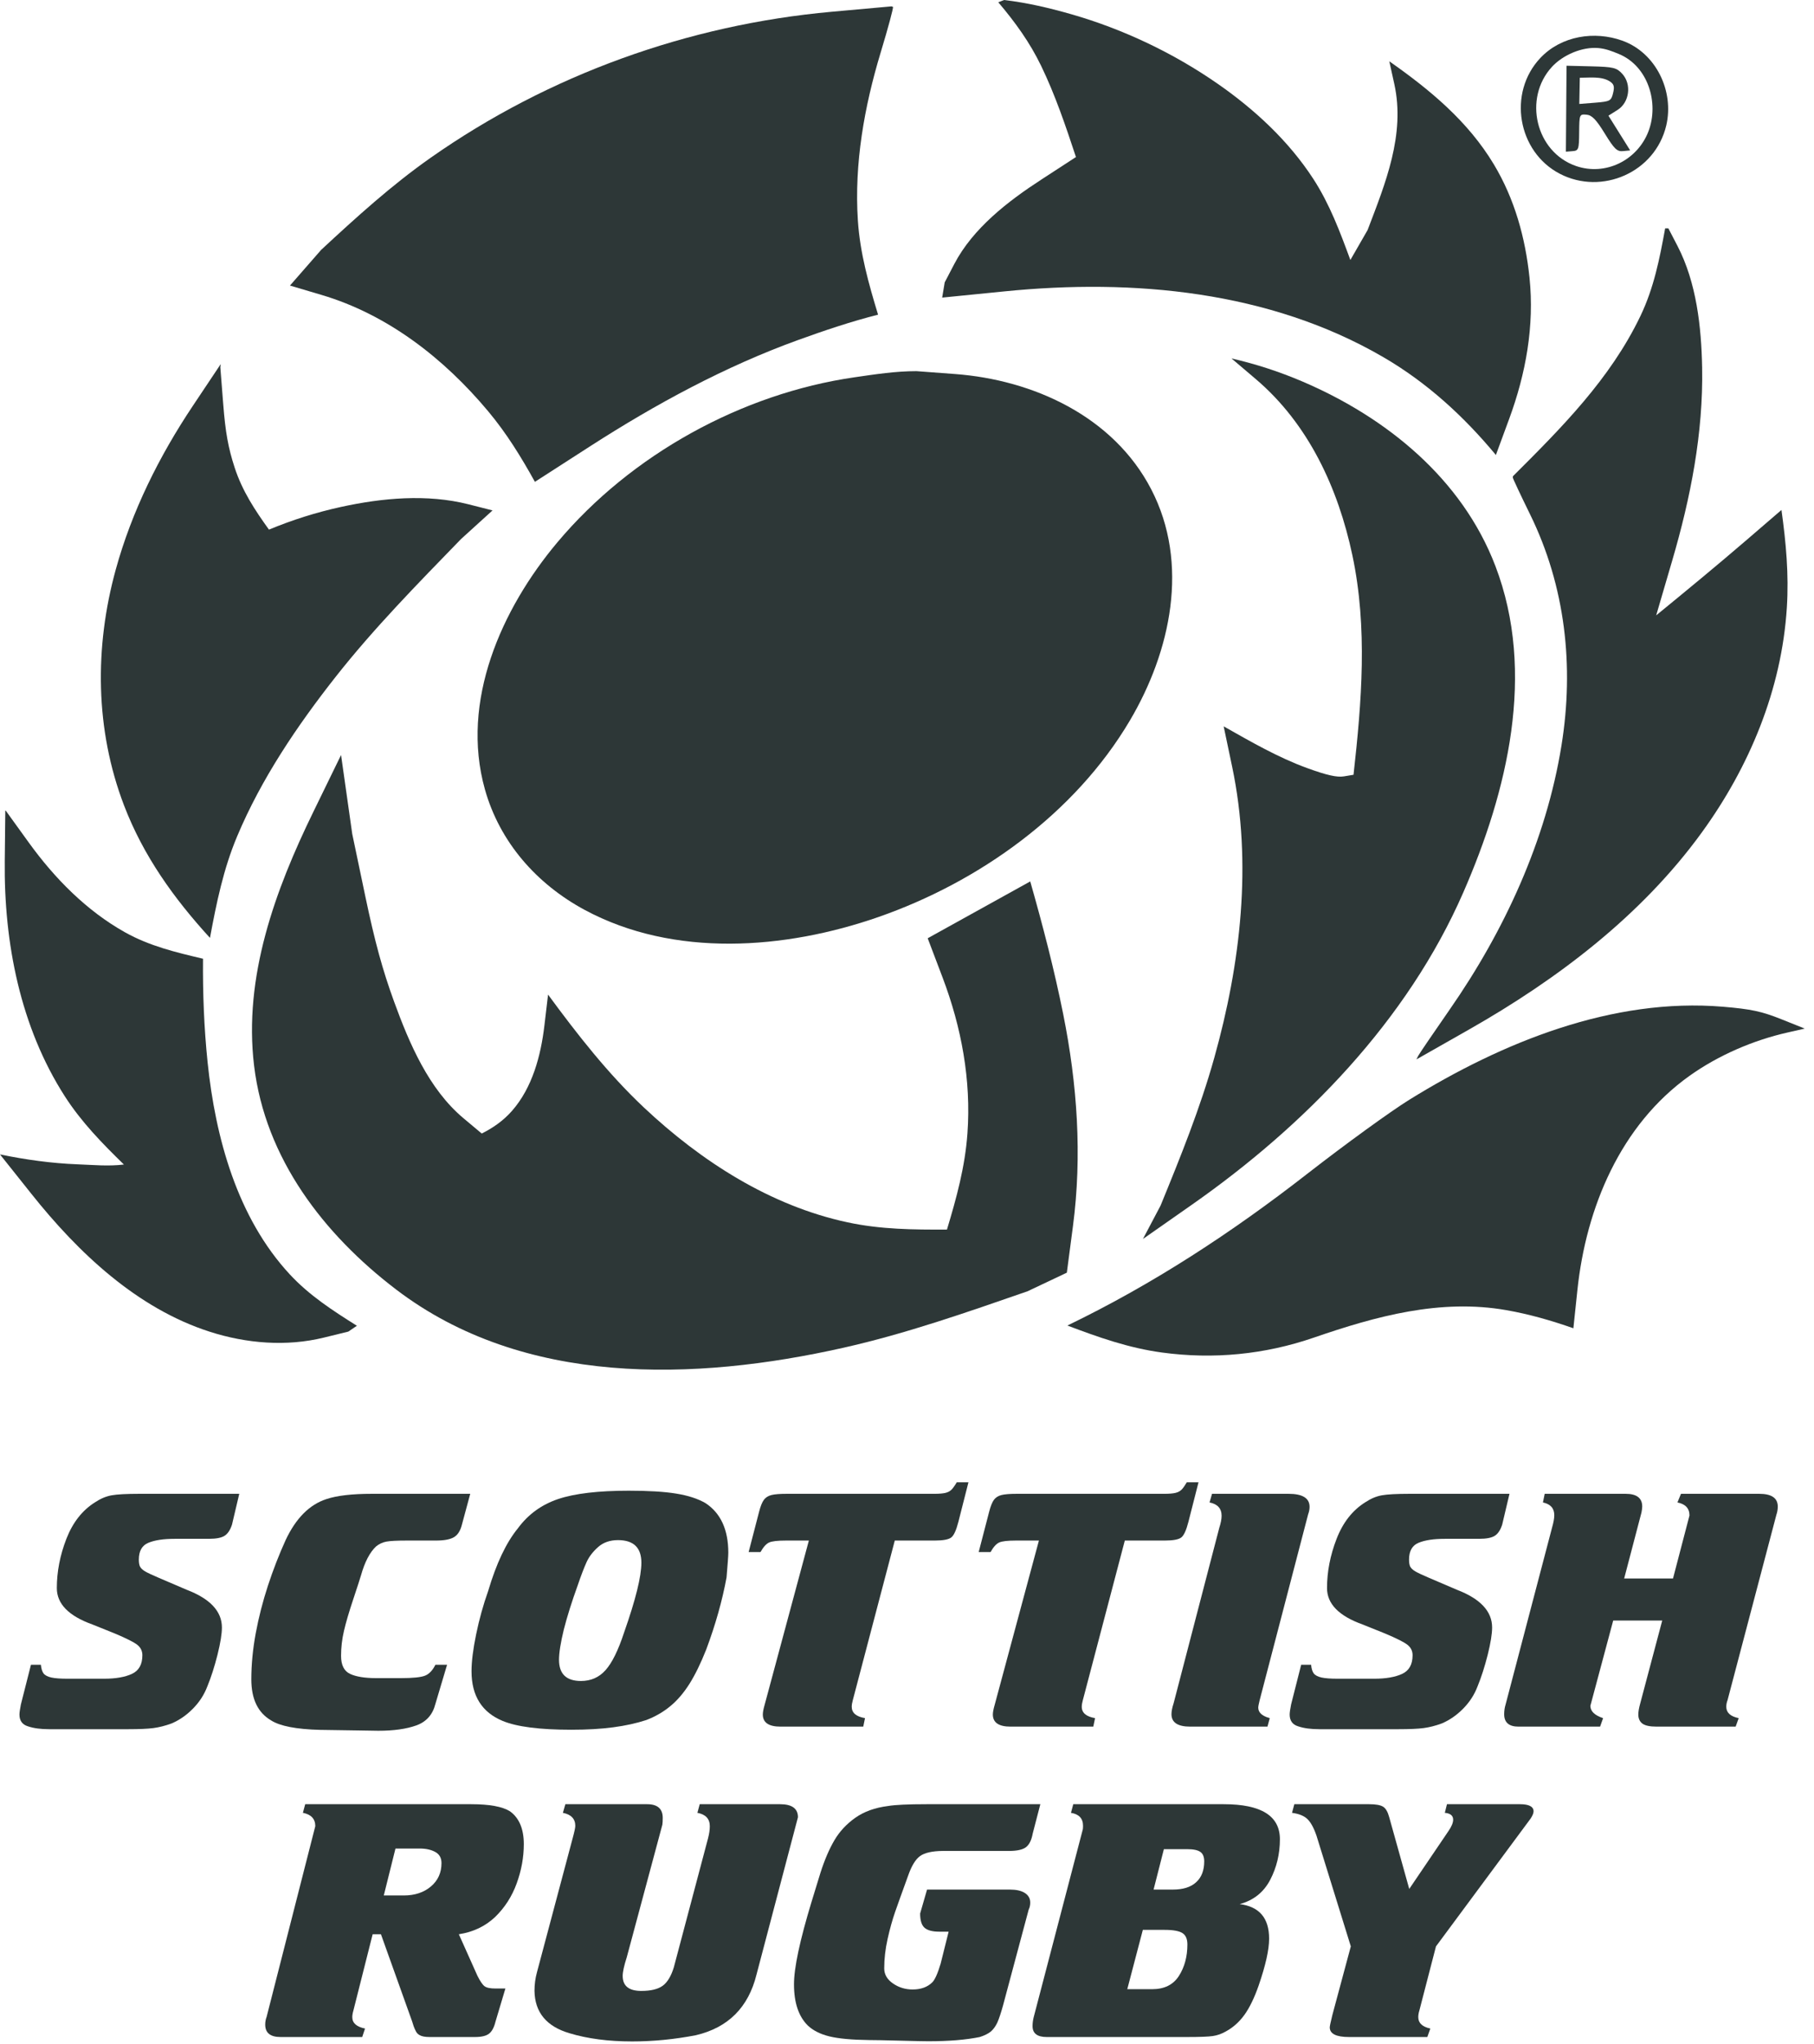 <svg width="79" height="89" viewBox="0 0 79 89" fill="none" xmlns="http://www.w3.org/2000/svg">
<path fill-rule="evenodd" clip-rule="evenodd" d="M70.648 3.212C70.404 2.946 70.262 2.912 69.299 2.888L68.223 2.862C68.213 4.109 68.204 5.356 68.195 6.603L68.481 6.581C68.748 6.56 68.767 6.508 68.773 5.762C68.779 4.985 68.787 4.966 69.09 4.992C69.328 5.012 69.513 5.202 69.889 5.814C70.302 6.487 70.426 6.606 70.686 6.579L70.994 6.548C70.679 6.044 70.364 5.54 70.048 5.036L70.449 4.783C70.961 4.459 71.068 3.669 70.648 3.212ZM70.096 3.537C69.739 3.313 69.205 3.385 68.801 3.385C68.794 3.766 68.787 4.146 68.779 4.526L69.471 4.471C70.118 4.419 70.168 4.392 70.25 4.052C70.32 3.763 70.288 3.657 70.096 3.537Z" fill="#2D3737"/>
<path fill-rule="evenodd" clip-rule="evenodd" d="M70.651 1.77C69.444 1.337 68.003 1.555 67.089 2.517C65.647 4.036 66.088 6.61 67.932 7.566C69.761 8.514 72.084 7.507 72.566 5.462C72.918 3.968 72.118 2.296 70.651 1.77ZM70.499 2.35C70.197 2.226 69.941 2.123 69.618 2.093C68.906 2.026 68.06 2.395 67.585 2.913C66.33 4.282 66.878 6.615 68.63 7.225C69.909 7.671 71.309 6.986 71.793 5.712C72.261 4.479 71.773 2.873 70.499 2.35Z" fill="#2D3737"/>
<path fill-rule="evenodd" clip-rule="evenodd" d="M41.588 16.283L39.91 16.158C38.998 16.158 38.123 16.294 37.217 16.425C32.307 17.134 27.486 19.785 24.271 23.614C21.839 26.511 20.041 30.528 21.117 34.362C21.765 36.673 23.38 38.49 25.458 39.61C29.35 41.708 34.199 41.334 38.246 39.926C42.625 38.403 46.8 35.436 49.204 31.372C50.983 28.363 51.817 24.54 50.134 21.299C48.485 18.122 44.993 16.536 41.588 16.283Z" fill="#2D3737"/>
<path fill-rule="evenodd" clip-rule="evenodd" d="M15.907 39.011L15.34 36.304C15.178 35.159 15.015 34.014 14.853 32.869L13.651 35.334C11.982 38.753 10.597 42.527 11.066 46.399C11.554 50.441 14.103 53.738 17.246 56.135C22.801 60.371 30.253 60.13 36.728 58.675C39.465 58.06 42.101 57.133 44.749 56.216C45.32 55.946 45.891 55.676 46.461 55.406L46.727 53.382C47.133 50.299 46.914 47.197 46.304 44.157C45.912 42.204 45.412 40.286 44.867 38.373C43.378 39.197 41.89 40.022 40.401 40.847L41.048 42.552C41.872 44.723 42.299 47.02 42.132 49.345C42.027 50.801 41.658 52.144 41.24 53.53C39.773 53.536 38.352 53.524 36.908 53.214C33.547 52.493 30.535 50.559 28.043 48.216C26.477 46.743 25.141 45.033 23.868 43.3L23.71 44.638C23.555 45.952 23.189 47.347 22.296 48.363C21.914 48.796 21.484 49.093 20.98 49.349L20.176 48.675C18.669 47.41 17.824 45.421 17.164 43.61C16.658 42.222 16.323 40.996 15.907 39.011Z" fill="#2D3737"/>
<path fill-rule="evenodd" clip-rule="evenodd" d="M38.353 2.287C38.681 1.206 38.921 0.311 38.888 0.299L38.827 0.277L36.22 0.512C29.978 1.075 23.906 3.252 18.752 6.87C17.047 8.067 15.514 9.462 13.987 10.877C13.534 11.395 13.081 11.914 12.628 12.432L14.001 12.839C16.887 13.694 19.336 15.605 21.259 17.904C22.057 18.858 22.695 19.892 23.295 20.977L25.707 19.424C28.552 17.593 31.58 15.952 34.762 14.801C35.909 14.386 37.059 13.999 38.24 13.699C37.827 12.339 37.454 11.023 37.36 9.592C37.198 7.127 37.641 4.639 38.353 2.287Z" fill="#2D3737"/>
<path fill-rule="evenodd" clip-rule="evenodd" d="M56.718 16.608C55.711 16.178 54.694 15.849 53.631 15.604L54.691 16.505C56.986 18.455 58.279 21.26 58.897 24.177C59.565 27.328 59.302 30.555 58.946 33.73L58.529 33.799C58.228 33.85 57.781 33.749 56.931 33.44C55.653 32.975 54.473 32.289 53.291 31.622L53.66 33.379C54.543 37.578 54.03 41.956 52.882 46.051C52.264 48.258 51.409 50.372 50.542 52.487C50.286 52.971 50.031 53.455 49.775 53.939L51.886 52.462C56.816 49.013 61.284 44.447 63.728 38.85C65.648 34.455 66.903 29.294 65.124 24.64C63.666 20.826 60.363 18.166 56.718 16.608Z" fill="#2D3737"/>
<path fill-rule="evenodd" clip-rule="evenodd" d="M46.656 0.62C45.69 0.343 44.727 0.118 43.731 -3.05176e-05C43.646 0.033 43.56 0.066 43.475 0.099C44.208 0.962 44.848 1.844 45.345 2.874C45.962 4.152 46.413 5.492 46.858 6.837L45.345 7.821C43.909 8.754 42.374 9.932 41.559 11.494L41.142 12.293C41.105 12.514 41.068 12.735 41.032 12.956L43.759 12.684C49.355 12.125 55.285 12.662 60.246 15.55C62.143 16.654 63.746 18.122 65.146 19.808L65.721 18.247C66.45 16.271 66.829 14.189 66.61 12.085C66.429 10.348 65.961 8.662 65.06 7.16C63.926 5.271 62.272 3.909 60.504 2.668L60.722 3.656C61.209 5.86 60.331 7.991 59.559 10.015C59.309 10.45 59.059 10.884 58.809 11.319C58.359 10.096 57.908 8.886 57.194 7.787C56.118 6.131 54.631 4.758 53.023 3.642C51.098 2.305 48.904 1.264 46.656 0.62Z" fill="#2D3737"/>
<path fill-rule="evenodd" clip-rule="evenodd" d="M73.051 10.699L72.657 9.941C72.61 9.941 72.564 9.941 72.518 9.941C72.276 11.269 72.028 12.534 71.439 13.761C70.127 16.497 68.004 18.625 65.89 20.731L65.883 20.79C65.88 20.822 66.215 21.537 66.628 22.378C68.175 25.525 68.559 29.003 68.003 32.453C67.336 36.591 65.508 40.541 63.132 43.954C62.421 44.977 61.804 45.883 61.762 45.968L61.686 46.121L63.982 44.817C67.822 42.635 71.479 39.869 74.106 36.252C76.19 33.385 77.594 30.013 77.818 26.445C77.909 24.999 77.781 23.626 77.583 22.201L76.08 23.495C74.779 24.614 73.455 25.704 72.127 26.79L72.826 24.402C73.625 21.675 74.181 18.857 74.128 16.005C74.095 14.229 73.883 12.301 73.051 10.699Z" fill="#2D3737"/>
<path fill-rule="evenodd" clip-rule="evenodd" d="M77.565 44.367C76.722 44.031 76.259 43.931 75.043 43.829C70.231 43.422 65.425 45.373 61.386 47.871C60.565 48.379 58.564 49.83 56.939 51.096C53.657 53.653 50.223 55.902 46.485 57.707C47.84 58.22 49.157 58.686 50.602 58.882C52.846 59.187 55.081 58.97 57.222 58.232C59.929 57.299 62.73 56.532 65.605 57.038C66.606 57.214 67.564 57.49 68.521 57.826L68.696 56.163C69.074 52.57 70.576 48.977 73.575 46.839C74.832 45.943 76.348 45.289 77.849 44.95L78.598 44.78L77.565 44.367Z" fill="#2D3737"/>
<path fill-rule="evenodd" clip-rule="evenodd" d="M9.722 17.602L9.595 15.986C9.601 15.941 9.607 15.895 9.613 15.85L8.4 17.666C6.934 19.859 5.742 22.248 5.039 24.804C4.11 28.183 4.142 31.759 5.397 35.051C6.24 37.259 7.569 39.108 9.144 40.831C9.427 39.311 9.726 37.84 10.329 36.406C11.383 33.898 12.941 31.597 14.612 29.473C16.289 27.342 18.192 25.412 20.075 23.47L20.762 22.846L21.45 22.221L20.403 21.955C18.598 21.497 16.646 21.677 14.848 22.07C13.765 22.307 12.734 22.634 11.713 23.057C11.099 22.204 10.552 21.376 10.22 20.359C9.939 19.497 9.817 18.82 9.722 17.602Z" fill="#2D3737"/>
<path fill-rule="evenodd" clip-rule="evenodd" d="M1.258 36.687L0.244 35.283L0.237 35.292L0.231 35.301L0.207 37.49C0.169 41.048 0.883 44.708 2.826 47.732C3.546 48.852 4.453 49.778 5.396 50.698C4.727 50.78 4.058 50.715 3.384 50.689C2.237 50.645 1.122 50.488 0 50.258L1.366 51.973C3.409 54.539 5.965 56.959 9.135 57.977C10.734 58.49 12.473 58.634 14.114 58.23L15.17 57.971C15.294 57.886 15.418 57.801 15.543 57.717C14.493 57.057 13.474 56.4 12.62 55.479C10.332 53.012 9.381 49.53 9.041 46.249C8.886 44.744 8.828 43.248 8.841 41.738C7.661 41.46 6.516 41.188 5.444 40.588C3.767 39.649 2.381 38.24 1.258 36.687Z" fill="#2D3737"/>
<path d="M10.42 65.033H6.078C5.506 65.033 5.1 65.055 4.859 65.099C4.617 65.143 4.38 65.243 4.149 65.396C3.589 65.744 3.17 66.276 2.891 66.993C2.613 67.71 2.475 68.425 2.475 69.138C2.475 69.824 2.992 70.352 4.026 70.722L4.99 71.11C5.504 71.326 5.834 71.492 5.981 71.609C6.127 71.725 6.2 71.876 6.2 72.061C6.2 72.462 6.049 72.732 5.745 72.873C5.442 73.013 5.038 73.083 4.535 73.083H2.938C2.635 73.083 2.4 73.066 2.236 73.031C2.076 72.995 1.963 72.937 1.896 72.852C1.835 72.769 1.796 72.644 1.781 72.476H1.348L0.909 74.206C0.868 74.417 0.847 74.562 0.847 74.642C0.847 74.91 0.971 75.081 1.218 75.156C1.464 75.24 1.773 75.281 2.144 75.281H5.576C6.064 75.281 6.433 75.265 6.683 75.232C6.932 75.199 7.196 75.132 7.474 75.03C7.813 74.885 8.121 74.672 8.398 74.391C8.682 74.105 8.893 73.779 9.031 73.414C9.196 73.013 9.342 72.556 9.472 72.041C9.6 71.527 9.664 71.13 9.664 70.853C9.664 70.149 9.152 69.602 8.129 69.21L6.925 68.695C6.638 68.573 6.44 68.48 6.332 68.418C6.218 68.352 6.142 68.282 6.1 68.207C6.064 68.137 6.046 68.033 6.046 67.897C6.046 67.523 6.186 67.279 6.463 67.165C6.741 67.05 7.122 66.993 7.605 66.993H9.093C9.412 66.993 9.641 66.949 9.779 66.861C9.919 66.773 10.027 66.61 10.104 66.373L10.42 65.033Z" fill="#2D3737"/>
<path d="M20.479 65.033L20.118 66.37C20.051 66.642 19.934 66.826 19.767 66.923C19.601 67.02 19.343 67.068 18.994 67.068H17.731C17.296 67.068 16.993 67.083 16.827 67.114C16.66 67.145 16.51 67.216 16.376 67.325C16.105 67.581 15.886 67.998 15.722 68.581C15.681 68.721 15.569 69.068 15.384 69.624C15.199 70.177 15.064 70.637 14.98 71C14.895 71.364 14.853 71.725 14.853 72.087C14.853 72.487 14.983 72.749 15.246 72.873C15.507 72.995 15.884 73.057 16.376 73.057H17.469C17.982 73.057 18.328 73.022 18.508 72.951C18.687 72.882 18.839 72.723 18.962 72.476H19.47L18.962 74.18C18.844 74.647 18.568 74.958 18.134 75.115C17.701 75.271 17.147 75.349 16.474 75.349L15.62 75.335L13.934 75.31C12.904 75.283 12.196 75.146 11.81 74.9C11.233 74.566 10.945 73.969 10.945 73.111C10.945 72.469 11.009 71.8 11.137 71.106C11.266 70.409 11.444 69.718 11.669 69.03C11.895 68.341 12.152 67.68 12.44 67.046C12.887 66.096 13.479 65.502 14.213 65.264C14.67 65.11 15.333 65.033 16.202 65.033H20.479Z" fill="#2D3737"/>
<path d="M27.384 64.898C26.057 64.898 25.033 65.018 24.31 65.26C23.588 65.503 23.003 65.926 22.556 66.533C22.047 67.154 21.615 68.064 21.26 69.263C21.044 69.87 20.87 70.499 20.736 71.149C20.602 71.8 20.535 72.337 20.535 72.759C20.535 73.826 20.988 74.548 21.892 74.921C22.509 75.177 23.505 75.304 24.878 75.304C25.572 75.304 26.182 75.269 26.709 75.198C27.236 75.128 27.716 75.023 28.147 74.882C28.538 74.732 28.887 74.531 29.192 74.278C29.499 74.026 29.776 73.701 30.026 73.306C30.275 72.91 30.518 72.413 30.755 71.815C31.161 70.729 31.456 69.681 31.642 68.669C31.692 68.076 31.718 67.72 31.718 67.602C31.718 66.595 31.387 65.874 30.724 65.438C30.39 65.245 29.963 65.106 29.443 65.023C28.929 64.939 28.243 64.898 27.384 64.898ZM26.914 67.049C27.592 67.049 27.932 67.377 27.932 68.031C27.932 68.633 27.682 69.642 27.183 71.059C26.927 71.842 26.656 72.392 26.373 72.708C26.091 73.025 25.734 73.182 25.301 73.182C24.664 73.182 24.345 72.875 24.345 72.259C24.345 71.956 24.415 71.519 24.553 70.947C24.698 70.379 24.9 69.733 25.163 69.007C25.311 68.573 25.441 68.237 25.548 68.002C25.656 67.766 25.824 67.549 26.05 67.349C26.276 67.149 26.564 67.049 26.914 67.049Z" fill="#2D3737"/>
<path d="M38.968 67.068L37.139 74.02C37.108 74.131 37.093 74.225 37.093 74.304C37.093 74.569 37.286 74.733 37.671 74.799L37.595 75.169H33.992C33.477 75.169 33.221 74.993 33.221 74.641C33.221 74.544 33.246 74.408 33.297 74.231L35.226 67.068H34.231C33.866 67.068 33.62 67.096 33.494 67.153C33.368 67.211 33.243 67.35 33.12 67.569H32.603L33.058 65.817C33.12 65.576 33.189 65.402 33.267 65.296C33.343 65.191 33.455 65.121 33.599 65.086C33.742 65.051 33.964 65.033 34.262 65.033H40.703C40.908 65.033 41.066 65.019 41.174 64.993C41.281 64.967 41.369 64.92 41.436 64.855C41.502 64.789 41.579 64.68 41.667 64.532H42.176L41.737 66.257C41.643 66.622 41.54 66.848 41.424 66.936C41.308 67.024 41.07 67.068 40.711 67.068H38.968Z" fill="#2D3737"/>
<path d="M48.986 67.068L47.157 74.02C47.127 74.131 47.111 74.225 47.111 74.304C47.111 74.569 47.305 74.733 47.69 74.799L47.613 75.169H44.011C43.496 75.169 43.239 74.993 43.239 74.641C43.239 74.544 43.265 74.408 43.316 74.231L45.245 67.068H44.249C43.884 67.068 43.639 67.096 43.513 67.153C43.387 67.211 43.262 67.35 43.139 67.569H42.622L43.077 65.817C43.139 65.576 43.208 65.402 43.285 65.296C43.362 65.191 43.473 65.121 43.617 65.086C43.76 65.051 43.983 65.033 44.281 65.033H50.721C50.927 65.033 51.084 65.019 51.192 64.993C51.299 64.967 51.387 64.92 51.455 64.855C51.521 64.789 51.598 64.68 51.686 64.532H52.195L51.755 66.257C51.662 66.622 51.558 66.848 51.442 66.936C51.326 67.024 51.089 67.068 50.729 67.068H48.986Z" fill="#2D3737"/>
<path d="M54.858 74.02C54.817 74.183 54.797 74.291 54.797 74.343C54.797 74.555 54.964 74.707 55.298 74.8L55.198 75.169H51.836C51.291 75.169 51.018 74.989 51.018 74.628C51.018 74.5 51.049 74.342 51.111 74.153L53.099 66.517C53.167 66.307 53.201 66.131 53.201 65.99C53.201 65.673 53.025 65.479 52.676 65.409L52.784 65.033H56.114C56.726 65.033 57.032 65.222 57.032 65.601C57.032 65.707 57.012 65.813 56.97 65.924L54.858 74.02Z" fill="#2D3737"/>
<path d="M65.738 65.033H61.395C60.824 65.033 60.417 65.055 60.176 65.099C59.934 65.143 59.698 65.243 59.467 65.396C58.906 65.744 58.487 66.276 58.209 66.993C57.931 67.71 57.792 68.425 57.792 69.138C57.792 69.824 58.309 70.352 59.343 70.722L60.307 71.11C60.822 71.326 61.152 71.492 61.298 71.609C61.445 71.725 61.518 71.876 61.518 72.061C61.518 72.462 61.367 72.732 61.063 72.873C60.76 73.013 60.355 73.083 59.852 73.083H58.255C57.952 73.083 57.718 73.066 57.554 73.031C57.394 72.995 57.281 72.937 57.213 72.852C57.153 72.769 57.113 72.644 57.099 72.476H56.666L56.227 74.206C56.185 74.417 56.165 74.562 56.165 74.642C56.165 74.91 56.289 75.081 56.535 75.156C56.782 75.24 57.091 75.281 57.461 75.281H60.894C61.382 75.281 61.751 75.265 62.001 75.232C62.25 75.199 62.513 75.132 62.791 75.03C63.13 74.885 63.439 74.672 63.716 74.391C64 74.105 64.211 73.779 64.349 73.414C64.513 73.013 64.66 72.556 64.79 72.041C64.918 71.527 64.982 71.13 64.982 70.853C64.982 70.149 64.469 69.602 63.447 69.21L62.243 68.695C61.956 68.573 61.758 68.48 61.65 68.418C61.536 68.352 61.459 68.282 61.417 68.207C61.382 68.137 61.364 68.033 61.364 67.897C61.364 67.523 61.503 67.279 61.78 67.165C62.058 67.05 62.439 66.993 62.922 66.993H64.411C64.73 66.993 64.958 66.949 65.097 66.861C65.237 66.773 65.345 66.61 65.421 66.373L65.738 65.033Z" fill="#2D3737"/>
<path d="M72.39 70.551H70.255L69.261 74.263C69.261 74.498 69.446 74.676 69.815 74.8L69.684 75.169H66.131C65.716 75.169 65.507 74.989 65.507 74.628C65.507 74.478 65.528 74.338 65.569 74.206L67.589 66.517C67.655 66.289 67.689 66.104 67.689 65.963C67.689 65.664 67.524 65.479 67.195 65.409L67.272 65.033H70.795C71.278 65.033 71.519 65.218 71.519 65.587C71.519 65.645 71.509 65.73 71.487 65.844L70.733 68.719H72.86L73.577 65.976C73.577 65.668 73.402 65.479 73.053 65.409L73.207 65.033H76.613C77.152 65.033 77.422 65.218 77.422 65.587C77.422 65.711 77.402 65.831 77.361 65.95L75.234 74.02C75.198 74.112 75.18 74.207 75.18 74.304C75.18 74.56 75.359 74.724 75.72 74.8L75.588 75.169H72.151C71.852 75.169 71.645 75.125 71.527 75.037C71.409 74.948 71.349 74.816 71.349 74.641C71.349 74.521 71.375 74.367 71.427 74.178L72.39 70.551Z" fill="#2D3737"/>
<path d="M19.983 84.208L20.792 86.016C20.911 86.254 21.014 86.405 21.104 86.472C21.194 86.538 21.352 86.57 21.578 86.57H22.01L21.578 88.016C21.516 88.267 21.423 88.44 21.297 88.537C21.171 88.634 20.967 88.682 20.684 88.682H18.711C18.511 88.682 18.364 88.654 18.271 88.597C18.204 88.561 18.151 88.508 18.113 88.434C18.075 88.362 18.041 88.286 18.013 88.207C17.985 88.128 17.963 88.059 17.948 88.002L16.59 84.208H16.229L15.389 87.534C15.357 87.644 15.342 87.738 15.342 87.817C15.342 88.073 15.527 88.237 15.897 88.313L15.774 88.682H12.22C11.773 88.682 11.55 88.502 11.55 88.142C11.55 88.022 11.57 87.91 11.611 87.805L13.731 79.502C13.731 79.185 13.551 78.992 13.191 78.921L13.292 78.546H20.522C21.318 78.546 21.881 78.65 22.21 78.856C22.611 79.145 22.812 79.623 22.812 80.287C22.812 80.855 22.709 81.423 22.503 81.99C22.298 82.558 21.984 83.047 21.563 83.456C21.136 83.86 20.61 84.111 19.983 84.208ZM17.223 80.476L16.714 82.519H17.585C18.064 82.519 18.457 82.389 18.765 82.129C19.073 81.869 19.227 81.529 19.227 81.109C19.227 80.885 19.136 80.723 18.953 80.624C18.771 80.525 18.547 80.476 18.279 80.476H17.223Z" fill="#2D3737"/>
<path d="M30.835 80.032C30.887 79.834 30.912 79.658 30.912 79.504C30.912 79.183 30.733 78.989 30.372 78.922L30.473 78.546H33.973C34.492 78.546 34.751 78.736 34.751 79.114L32.946 85.964C32.591 87.394 31.711 88.273 30.307 88.603C29.37 88.784 28.444 88.874 27.529 88.874C26.5 88.874 25.591 88.755 24.805 88.518C23.802 88.224 23.293 87.61 23.277 86.675C23.277 86.393 23.313 86.122 23.385 85.862L24.938 80.032C25.016 79.746 25.054 79.566 25.054 79.49C25.054 79.183 24.874 78.993 24.514 78.922L24.622 78.546H28.182C28.635 78.546 28.862 78.745 28.862 79.141C28.862 79.268 28.857 79.367 28.846 79.438L27.296 85.209C27.177 85.578 27.118 85.85 27.118 86.021C27.118 86.457 27.388 86.675 27.927 86.675C28.344 86.675 28.655 86.6 28.861 86.45C29.066 86.3 29.228 86.032 29.346 85.645L30.835 80.032Z" fill="#2D3737"/>
<path d="M45.307 78.546L44.975 79.823C44.923 80.11 44.825 80.307 44.682 80.417C44.538 80.526 44.294 80.581 43.949 80.581H41.657H41.054C40.597 80.586 40.267 80.66 40.067 80.805C39.866 80.951 39.692 81.241 39.542 81.677C39.29 82.369 39.104 82.889 38.982 83.237C38.862 83.585 38.752 83.977 38.655 84.413C38.557 84.849 38.508 85.275 38.508 85.694C38.508 85.958 38.636 86.178 38.895 86.354C39.147 86.527 39.43 86.612 39.745 86.612C40.105 86.612 40.391 86.509 40.602 86.301C40.715 86.188 40.837 85.916 40.965 85.489L41.313 84.095H40.903C40.607 84.095 40.396 84.039 40.266 83.927C40.137 83.815 40.072 83.608 40.072 83.305L40.373 82.263H43.979C44.257 82.263 44.474 82.311 44.628 82.408C44.788 82.51 44.867 82.649 44.867 82.829C44.867 82.944 44.844 83.047 44.798 83.139L43.68 87.316C43.592 87.632 43.51 87.879 43.433 88.055C43.35 88.227 43.254 88.358 43.144 88.448C43.033 88.538 42.874 88.616 42.669 88.682C42.067 88.805 41.319 88.866 40.424 88.866C40.249 88.866 39.833 88.858 39.175 88.84C38.517 88.822 38.075 88.814 37.848 88.814C37.097 88.805 36.523 88.752 36.124 88.655C35.725 88.558 35.411 88.4 35.179 88.18C34.778 87.783 34.578 87.185 34.578 86.385C34.578 85.673 34.832 84.478 35.341 82.802C35.429 82.507 35.56 82.08 35.734 81.522C35.914 80.963 36.116 80.493 36.34 80.113C36.564 79.732 36.867 79.407 37.25 79.136C37.633 78.866 38.107 78.696 38.674 78.625C38.982 78.572 39.54 78.546 40.347 78.546H45.307Z" fill="#2D3737"/>
<path d="M53.989 82.896C54.843 83.002 55.27 83.503 55.27 84.4C55.27 84.88 55.118 85.559 54.815 86.439C54.63 86.971 54.424 87.396 54.198 87.713C53.972 88.025 53.702 88.267 53.388 88.438C53.204 88.544 53.013 88.611 52.818 88.639C52.623 88.668 52.25 88.682 51.7 88.682H45.585C45.174 88.682 44.968 88.524 44.968 88.208C44.968 88.084 44.983 87.959 45.014 87.832L47.158 79.635C47.163 79.599 47.166 79.549 47.166 79.483C47.166 79.166 46.99 78.979 46.641 78.922L46.741 78.546H53.296C54.925 78.546 55.74 79.054 55.74 80.071C55.74 80.709 55.599 81.299 55.316 81.841C55.033 82.381 54.591 82.733 53.989 82.896ZM50.687 80.504L50.239 82.263H51.08C51.522 82.263 51.859 82.157 52.09 81.945C52.326 81.734 52.444 81.429 52.444 81.033C52.444 80.839 52.388 80.702 52.275 80.623C52.162 80.544 51.974 80.504 51.711 80.504H50.687ZM49.771 84.017L49.093 86.599H50.178C50.708 86.599 51.095 86.407 51.342 86.022C51.588 85.637 51.711 85.18 51.711 84.651C51.711 84.414 51.639 84.249 51.496 84.157C51.352 84.064 51.093 84.017 50.718 84.017H49.771Z" fill="#2D3737"/>
<path d="M62.537 84.736L61.812 87.534C61.782 87.63 61.766 87.725 61.766 87.817C61.766 88.073 61.941 88.237 62.291 88.313L62.16 88.682H58.751C58.19 88.682 57.911 88.541 57.911 88.26C57.911 88.212 57.949 88.031 58.026 87.719L58.828 84.736L57.332 79.912C57.214 79.569 57.081 79.328 56.934 79.189C56.788 79.051 56.566 78.962 56.268 78.922L56.368 78.546H59.623C59.915 78.546 60.119 78.582 60.235 78.656C60.351 78.728 60.439 78.881 60.501 79.114L61.373 82.235L63.077 79.721C63.217 79.518 63.285 79.352 63.285 79.22C63.285 79.043 63.165 78.944 62.922 78.922L63.016 78.546H66.193C66.588 78.546 66.787 78.65 66.787 78.856C66.787 78.936 66.745 79.038 66.662 79.167L62.537 84.736Z" fill="#2D3737"/>
</svg>

